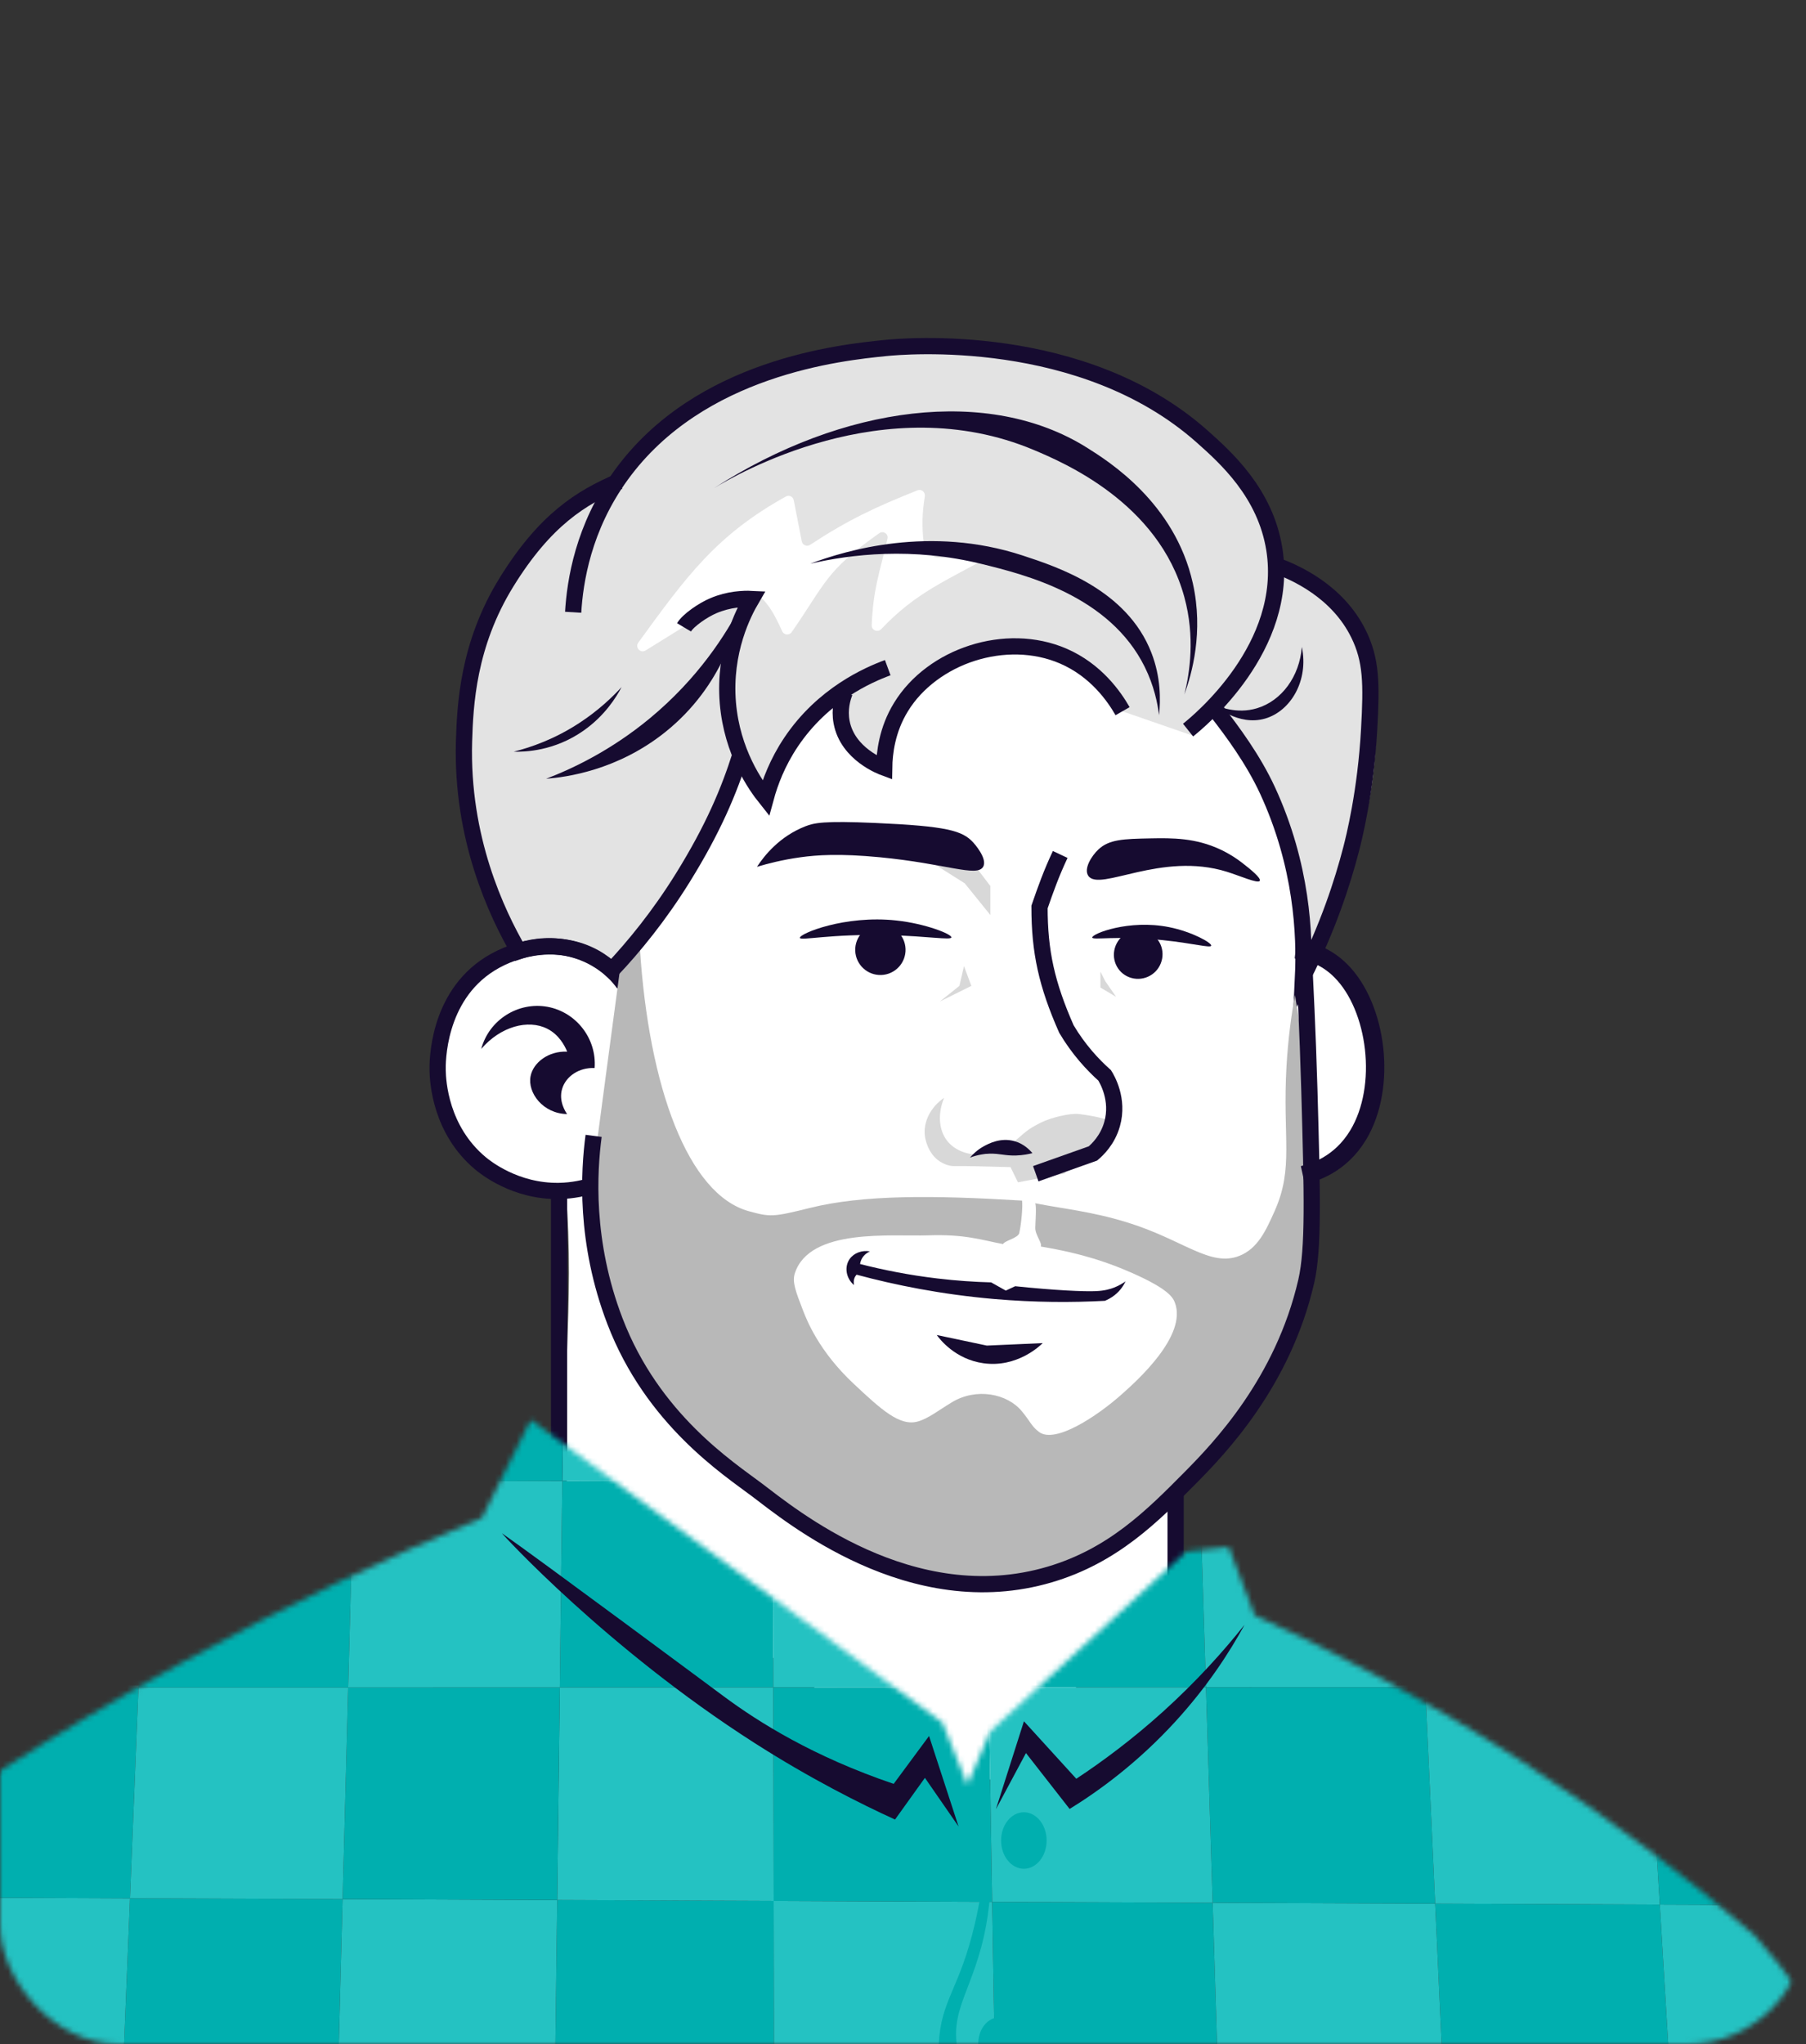 <svg width="334" height="378" viewBox="0 0 334 378" fill="none" xmlns="http://www.w3.org/2000/svg">
  <rect x="0" y="0" width="334" height="378" fill="#333333" stroke="none"/>
  <mask id="mask0_8878_6240" style="mask-type:alpha" maskUnits="userSpaceOnUse" x="0" y="0" width="334" height="378">
    <rect width="334" height="378" rx="22" fill="#8500E4" />
  </mask>
  <g mask="url(#mask0_8878_6240)">
    <path
      d="M218.64 290.999C205.719 304.837 192.797 318.662 179.862 332.5C156.59 316.981 128.4 295.417 105.127 279.898C103.321 257.876 106.42 241.898 104.613 219.863C102.627 219.863 95.957 219.668 90.067 214.75C82.981 208.831 82.23 200.439 82.161 197.619C81.939 189.463 86.093 183.711 88.024 181.03C90.761 177.237 93.36 175.959 95.5 174.5C94.124 172.333 77.854 143.836 90.956 115.117C99.598 96.166 116.034 87.997 120.897 85.801C124.579 81.036 131.052 74.572 141.5 69C158.5 63 181.539 64.333 189.5 66C199.156 68.015 219 73 230 88C234.627 95.03 236.764 101.373 237.5 106V104.5C239.723 105.264 243.538 106.656 247.067 109.893C249.804 112.408 251.499 115.02 252.499 116.882C253.583 121.453 254.403 126.816 254.5 132.804C254.792 152.353 247.321 168.72 242.5 176.5C244.709 177.723 251.165 180.46 253.972 188.518C257.32 198.105 251.499 209.331 242.801 217C242.982 222.808 243.098 230.414 241 238.5C235.706 258.827 223.405 271.845 217 277.5C217.069 282.113 218.598 286.4 218.668 291.013L218.64 290.999Z"
      fill="white" />
    <path
      d="M116 86C81.5 113 79 132.5 95 176.5C103.733 174.712 107.746 175.699 114 179.5C124.328 166.439 129.33 158.189 137 142L141.5 147.5C145.452 137.974 148.205 133.414 155 128C155.847 136.075 157.706 139.253 164 142C165.5 119.5 202 111.5 207.5 131.5L220.5 136C227 123.5 240 151.5 241.5 176.5C241.5 176.5 253 162.5 253 127C253 105 236 105.5 236 105.5C236 105.5 233.444 66.606 173.5 64C139 62.5 116 86 116 86Z"
      fill="#E3E3E3" />
    <path
      d="M162.981 116.32C169.402 109.548 174.96 107.408 182.889 102.956C183.872 102.404 183.309 101.011 182.211 101.266L174.415 103.072C172.742 103.459 171.069 102.367 170.861 100.662C170.429 97.128 170.574 94.738 171.039 91.769C171.161 90.995 170.398 90.373 169.671 90.665C161.793 93.827 156.902 96.097 149.823 100.744C149.225 101.137 148.414 100.802 148.278 100.1L146.795 92.486C146.666 91.826 145.933 91.48 145.345 91.806C132.509 98.926 126.986 106.524 118.122 118.719L118.042 118.83C117.395 119.72 118.451 120.861 119.386 120.282L136.568 109.637C137.643 108.971 139.038 109.03 140.01 109.839C141.653 111.206 142.795 112.561 144.655 116.721C144.975 117.436 145.958 117.54 146.405 116.897C152.789 107.717 152.598 105.657 162.618 98.59C163.355 98.07 164.334 98.724 164.131 99.603C162.592 106.249 161.508 108.817 161.21 115.613C161.169 116.547 162.338 116.998 162.981 116.32Z"
      fill="white" />
    <path d="M103.391 221.287V273.819" stroke="#160B30" stroke-width="3" stroke-miterlimit="10" />
    <path d="M217.417 275.028V291.367" stroke="#160B30" stroke-width="3" stroke-miterlimit="10" />
    <mask id="mask1_8878_6240" style="mask-type:luminance" maskUnits="userSpaceOnUse" x="-59" y="262" width="410"
      height="169">
      <path
        d="M178.918 330.02L174.291 318.516L98.153 262.551L89.122 280.655C71.727 287.935 52.901 296.8 33.172 307.678C9.344 320.808 -11.414 334.438 -29.184 347.443C-34.992 355.612 -41.41 366.241 -46.857 379.343C-55.276 399.586 -58.097 417.926 -59 431H350.034C350.59 422.233 350.409 406.825 343.754 389.319C338.085 374.397 329.985 363.934 324.4 357.766C312.396 347.443 298.002 336.341 281.107 325.462C263.545 314.167 246.872 305.428 232.048 298.661C230.45 294.451 228.852 290.242 227.24 286.032L219.391 286.893L183.155 320.113L178.904 330.047L178.918 330.02Z"
        fill="white" />
    </mask>
    <g mask="url(#mask1_8878_6240)">
      <path d="M225.545 392.848L184.169 392.486L183.489 351.666L224.267 351.833L225.545 392.848Z" fill="#00AFAF" />
      <path d="M143.169 392.125L102.543 391.764L103.044 351.333L143.086 351.499L143.169 392.125Z" fill="#00AFAF" />
      <path d="M184.169 392.486L143.169 392.125L143.085 351.5L183.488 351.666L184.169 392.486Z" fill="#24C2C2" />
      <path d="M309.464 393.57L267.31 393.209L265.421 352L306.963 352.18L309.464 393.57Z" fill="#00AFAF" />
      <path d="M267.31 393.209L225.545 392.848L224.267 351.833L265.42 352L267.31 393.209Z" fill="#24C2C2" />
      <path d="M352.021 393.945L309.464 393.57L306.963 352.18L348.881 352.347L352.021 393.945Z" fill="#24C2C2" />
      <path d="M223.03 311.999L182.835 312.013L182.196 273.458L221.835 273.277L223.03 311.999Z" fill="#00AFAF" />
      <path d="M143.002 312.027L103.53 312.041L103.989 273.819L142.919 273.639L143.002 312.027Z" fill="#00AFAF" />
      <path d="M182.836 312.013L143.002 312.027L142.919 273.638L182.197 273.458L182.836 312.013Z" fill="#24C2C2" />
      <path d="M304.517 311.972L263.586 311.985L261.822 273.083L302.156 272.902L304.517 311.972Z" fill="#00AFAF" />
      <path d="M263.587 311.985L223.031 311.999L221.836 273.277L261.822 273.083L263.587 311.985Z" fill="#24C2C2" />
      <path d="M345.824 311.958L304.518 311.971L302.156 272.902L342.865 272.708L345.824 311.958Z" fill="#24C2C2" />
      <path d="M265.421 352L224.267 351.833L223.031 311.999L263.587 311.986L265.421 352Z" fill="#00AFAF" />
      <path d="M183.488 351.666L143.085 351.5L143.002 312.027L182.835 312.013L183.488 351.666Z" fill="#00AFAF" />
      <path d="M224.267 351.833L183.489 351.666L182.836 312.013L223.031 311.999L224.267 351.833Z" fill="#24C2C2" />
      <path d="M143.086 351.499L103.044 351.333L103.53 312.041L143.002 312.027L143.086 351.499Z" fill="#24C2C2" />
      <path d="M348.88 352.347L306.963 352.18L304.517 311.972L345.824 311.958L348.88 352.347Z" fill="#00AFAF" />
      <path d="M306.963 352.18L265.42 352L263.586 311.985L304.517 311.971L306.963 352.18Z" fill="#24C2C2" />
      <path d="M261.822 273.083L221.836 273.277L220.669 235.625L260.086 235.278L261.822 273.083Z" fill="#00AFAF" />
      <path d="M182.197 273.458L142.919 273.639L142.849 236.32L181.585 235.972L182.197 273.458Z" fill="#00AFAF" />
      <path d="M221.836 273.278L182.197 273.458L181.585 235.973L220.669 235.625L221.836 273.278Z" fill="#24C2C2" />
      <path d="M142.919 273.639L103.989 273.819L104.447 236.653L142.85 236.32L142.919 273.639Z" fill="#24C2C2" />
      <path d="M62.306 391.416L22.417 391.069L24.043 351.013L63.362 351.166L62.306 391.416Z" fill="#00AFAF" />
      <path d="M22.418 391.069L-17.11 390.722L-14.929 350.846L24.043 351.013L22.418 391.069Z" fill="#24C2C2" />
      <path d="M102.543 391.764L62.307 391.416L63.363 351.166L103.044 351.333L102.543 391.764Z" fill="#24C2C2" />
      <path d="M64.391 312.055H25.613L27.142 274.18L65.405 274L64.391 312.055Z" fill="#00AFAF" />
      <path d="M25.614 312.055L-12.831 312.069L-10.774 274.361L27.142 274.18L25.614 312.055Z" fill="#24C2C2" />
      <path d="M103.53 312.041L64.391 312.055L65.406 274L103.989 273.819L103.53 312.041Z" fill="#24C2C2" />
      <path d="M103.044 351.333L63.363 351.166L64.391 312.055L103.53 312.041L103.044 351.333Z" fill="#00AFAF" />
      <path d="M24.043 351.013L-14.929 350.846L-12.831 312.069L25.613 312.055L24.043 351.013Z" fill="#00AFAF" />
      <path d="M63.363 351.166L24.044 351.013L25.613 312.055H64.391L63.363 351.166Z" fill="#24C2C2" />
      <path d="M103.988 273.819L65.405 274L66.378 236.987L104.447 236.653L103.988 273.819Z" fill="#00AFAF" />
      <path d="M27.142 274.18L-10.774 274.361L-8.774 237.654L28.642 237.334L27.142 274.18Z" fill="#00AFAF" />
      <path d="M65.405 274L27.142 274.18L28.642 237.334L66.378 236.987L65.405 274Z" fill="#24C2C2" />
      <path d="M342.865 272.708L302.156 272.902L299.864 234.916L339.989 234.555L342.865 272.708Z" fill="#00AFAF" />
      <path d="M302.156 272.902L261.822 273.083L260.085 235.278L299.863 234.917L302.156 272.902Z" fill="#24C2C2" />
    </g>
    <path
      d="M205.574 207.546C204.893 206.865 202.13 206.32 199.574 206C197.881 205.789 194.338 206.671 192.574 207.546C189.864 208.88 189.49 209.5 187.662 211.02C183.299 214.646 177.575 214.035 175.157 210.936C173.546 208.88 173.448 205.796 174.601 203.003C172.142 204.684 170.725 207.379 171.045 210.033C171.072 210.283 171.475 213.312 173.893 214.813C174.879 215.424 175.81 215.632 176.422 215.619C178.728 215.591 182.285 215.688 186.884 215.813C187.342 216.744 187.801 217.689 188.259 218.62C191.121 218.078 193.969 217.536 196.832 217.008C198.888 215.077 200.944 213.145 203 211.228C203.362 210.005 204.212 209.723 204.574 208.5L205.574 207.546Z"
      fill="#D8D8D8" />
    <path
      d="M196.074 158C194.427 161.5 193.442 164.267 192.247 167.712C192.247 176 193.574 182 197.221 190.276C199.472 194.069 202.084 196.876 204.293 198.848C204.696 199.488 206.974 203.281 205.668 207.866C204.835 210.811 202.959 212.576 202.125 213.284C198.596 214.535 195.081 215.785 191.552 217.035"
      stroke="#160B30" stroke-width="3" stroke-miterlimit="10" />
    <path
      d="M190.927 213.229C190.26 213.395 189.218 213.618 187.954 213.659C185.842 213.729 184.911 213.27 183.008 213.326C182.146 213.354 180.896 213.493 179.396 214.048C179.882 213.479 180.702 212.631 181.952 211.95C182.772 211.506 185.05 210.255 187.69 211.033C189.343 211.52 190.399 212.589 190.941 213.242L190.927 213.229Z"
      fill="#160B30" />
    <path
      d="M175.941 173.341C176.069 172.746 171.186 170.792 165.784 170.208C156.209 169.155 147.784 172.677 147.93 173.42C148.041 174.006 153.434 172.648 164.386 172.919C171.657 173.105 175.825 173.877 175.941 173.341Z"
      fill="#160B30" />
    <path
      d="M162.984 180.285C165.553 180.193 167.561 178.036 167.469 175.467C167.377 172.898 165.22 170.89 162.651 170.982C160.083 171.074 158.074 173.23 158.166 175.799C158.258 178.368 160.415 180.377 162.984 180.285Z"
      fill="#160B30" />
    <path
      d="M223.996 174.87C224.139 174.344 220.432 172.279 216.206 171.437C208.767 169.951 201.91 172.674 202.001 173.358C202.066 173.897 206.382 172.963 214.949 173.831C220.639 174.41 223.866 175.344 223.996 174.87Z"
      fill="#160B30" />
    <path
      d="M214.677 178.124C213.768 180.445 211.154 181.586 208.838 180.7C206.522 179.815 205.4 177.198 206.323 174.876C207.247 172.555 209.846 171.414 212.162 172.3C214.478 173.185 215.6 175.802 214.677 178.124Z"
      fill="#160B30" />
    <path d="M178.307 157.472L183.156 163.836V169.199L178.418 163.336L172.166 159.39L178.307 157.472Z" fill="#D8D8D8" />
    <path
      d="M157.908 237.599C156.411 236.292 156.137 234.185 157.153 232.777C157.939 231.679 159.416 231.138 160.894 231.389C160.591 231.519 159.847 231.908 159.39 232.736C159.188 233.115 159.097 233.464 159.06 233.729C163.277 234.806 168.061 235.775 173.366 236.401C176.89 236.823 180.215 237.04 183.301 237.123L186.011 238.644L187.747 237.834C195.015 238.591 200.522 238.852 202.702 238.743C204.285 238.673 205.335 238.362 206.039 238.085C207.019 237.706 207.733 237.234 208.158 236.935C207.864 237.552 207.271 238.605 206.12 239.501C205.463 240.013 204.829 240.33 204.333 240.534C198.294 240.852 191.401 240.853 183.844 240.198C174.073 239.348 165.509 237.614 158.415 235.7C158.334 235.785 158.266 235.883 158.185 235.996C157.807 236.614 157.874 237.28 157.936 237.585L157.908 237.599Z"
      fill="#160B30" />
    <path
      d="M140 160.276C141.38 158.168 144.172 154.668 148.925 152.799C150.572 152.156 152.329 151.752 161.804 152.171C175.184 152.754 177.976 153.607 179.968 155.76C180.094 155.895 182.729 158.796 181.803 160.306C180.627 162.22 174.964 159.693 162.698 158.512C155.215 157.794 150.996 158.108 148.078 158.512C144.69 158.975 141.914 159.708 140.016 160.276H140Z"
      fill="#160B30" />
    <path
      d="M232.966 162.856C233.279 162.399 231.358 160.798 229.601 159.452C228.753 158.807 227.472 157.919 225.76 157.111C221.115 154.918 216.826 154.945 212.732 155.026C207.818 155.12 205.109 155.201 203.128 157.084C201.893 158.241 200.359 160.65 201.282 161.968C203.381 164.942 214.757 157.407 226.906 161.201C229.363 161.968 232.609 163.421 232.981 162.883L232.966 162.856Z"
      fill="#160B30" />
    <path
      d="M164.177 123.46C160.578 124.78 152.214 128.42 146.323 137.187C143.753 141.008 142.391 144.718 141.613 147.58C139.807 145.315 135.389 139.146 134.611 129.99C133.805 120.348 137.542 113.234 138.987 110.761C137.487 110.692 134.847 110.761 131.929 111.998C130 112.815 127.278 114.694 126.5 116"
      stroke="#160B30" stroke-width="3" stroke-miterlimit="10" />
    <path
      d="M106 113.215C106.34 107.573 107.818 97.571 114.899 87.812C129.4 67.849 155.52 65.19 163.725 64.353C167.125 64.002 200.222 61.086 222.307 80.699C226.756 84.653 234.014 91.186 235.67 101.539C238.552 119.64 221.671 133.448 219.72 135"
      stroke="#160B30" stroke-width="3" stroke-miterlimit="10" />
    <path
      d="M225 131.5C227.876 135.182 231.756 140.411 234.409 146.149C240.814 160.015 241.342 172.894 240.981 180.578C245.608 171.408 248.275 163.21 249.873 157.042C250.387 155.082 252.569 146.441 253.208 134.881C253.68 126.42 253.638 122.071 251.249 117.222C247.358 109.316 239.578 105.884 236.16 104.62"
      stroke="#160B30" stroke-width="3" stroke-miterlimit="10" />
    <path
      d="M115.339 181.884C114.339 180.508 112.616 178.535 109.962 177.049C103.641 173.534 95.832 174.951 90.608 178.23C80.813 184.371 80.896 196.542 80.938 197.973C80.98 200.001 81.452 208.921 88.844 215.104C89.705 215.826 95.29 220.356 103.391 220.217C106.016 220.175 108.17 219.647 109.671 219.175"
      stroke="#160B30" stroke-width="3" stroke-miterlimit="10" />
    <path
      d="M104.88 206C104.68 205.721 103.255 203.674 103.961 201.334C104.654 199.007 107.118 197.346 109.969 197.492C110.382 192.041 106.559 187.136 101.23 186.165C95.808 185.195 90.439 188.585 89 193.956C92.57 189.795 97.686 188.425 101.23 190.233C103.375 191.323 104.427 193.331 104.894 194.461C101.443 194.301 98.606 196.482 98.126 198.994C97.526 202.078 100.431 205.934 104.894 206H104.88Z"
      fill="#160B30" />
    <path
      d="M118.341 175.298C119.98 201.043 127.246 220.884 138.5 223.968C142.474 225.052 142.919 225.066 149.796 223.357C159.619 220.912 172.5 221 189.019 222C189.172 223.042 188.889 226.25 188.5 228C188.292 228.945 185.792 229.401 185.5 230.04C181.443 229.276 178.432 228.178 171.596 228.428C164.899 228.664 149.762 227 147 235.431C146.472 237.042 147.153 238.807 148.514 242.322C149.195 244.073 151.39 249.811 157.934 255.924C162.881 260.551 166.354 263.774 169.703 262.857C171.675 262.315 173.472 260.842 176.056 259.286C180.557 256.563 186.309 257.665 189.019 261C190.603 262.931 190.769 263.732 192.145 264.774C195.132 267.039 202.926 261.843 207.414 257.855C210.179 255.396 219.655 246.976 217.265 240.821C216.904 239.89 216.014 238.334 209.47 235.431C205.261 233.569 200.35 231.806 192.5 230.5C192.764 229.819 191.422 228.32 191.464 227C191.506 225.597 191.7 223.223 191.464 222.5C196.5 223.5 201.801 223.982 208.428 226.024C218.835 229.22 223.795 234.375 229.241 232.207C232.631 230.846 234.146 227.483 235.716 223.968C239.328 215.896 237.161 210.422 237.925 197.125C238.231 191.915 238.856 187.455 239.495 183.982C240.718 191.387 242.121 202.113 242.538 215.187C242.885 226.33 243.066 231.902 241.565 238.709C238.064 254.59 228.811 265.01 223.851 270.485C216.626 278.446 207.025 289.005 191.52 291.812C181.016 293.715 172.36 291.2 164.288 288.908C158.911 287.38 150.24 283.684 140 275.5C129.232 266.886 120.299 258.675 116.993 252.228C113.227 244.906 109.088 231.582 109.852 215.854C109.893 215.021 110.588 209.755 111.991 199.251C113.145 190.581 114.089 183.454 114.742 178.66C115.951 177.549 117.16 176.437 118.369 175.326L118.341 175.298Z"
      fill="#B8B8B8" />
    <g style="mix-blend-mode:multiply">
      <path
        d="M182.391 336.3C183.808 344.803 183.197 351.43 182.391 355.918C180.21 367.95 175.25 371.646 177.292 379.843C178.348 384.095 180.349 385.762 181.641 392.653C182.252 395.904 182.405 398.739 182.391 402.198C182.377 407.464 181.974 416.148 179.849 427.874C181.766 416.842 180.932 408.325 179.849 402.657C177.445 390.097 173.082 387.624 173.61 377.94C174.055 369.645 177.445 367.894 180.279 355.779C182.169 347.693 182.461 340.815 182.405 336.3H182.391Z"
        fill="#00AFAF" />
    </g>
    <g style="mix-blend-mode:multiply">
      <path
        d="M189.352 345.553C191.677 345.553 193.562 343.214 193.562 340.329C193.562 337.444 191.677 335.105 189.352 335.105C187.027 335.105 185.142 337.444 185.142 340.329C185.142 343.214 187.027 345.553 189.352 345.553Z"
        fill="#00AFAF" />
    </g>
    <g style="mix-blend-mode:multiply">
      <path
        d="M185.812 383.396C188.118 383.097 189.687 380.536 189.316 377.674C188.946 374.813 186.776 372.736 184.47 373.034C182.165 373.333 180.596 375.894 180.966 378.756C181.337 381.617 183.507 383.694 185.812 383.396Z"
        fill="#00AFAF" />
    </g>
    <path
      d="M109.782 210.033C108.92 216.549 108.087 229.581 113.728 244.295C120.688 262.468 134.734 271.526 140 275.5C146.044 280.057 168.483 298.731 194.159 291.131C205.83 287.671 213.11 280.349 220.113 273.277C225.434 267.901 237.272 255.646 241.579 236.917C242.954 230.915 242.704 220.995 242.148 201.419C241.829 190.526 241.384 181.55 241.051 175.521"
      stroke="#160B30" stroke-width="3" stroke-miterlimit="10" />
    <path
      d="M239.62 175.534C241.62 175.743 245.01 176.493 248.039 179.578C254.667 186.274 256.584 200.918 251.179 209.88C247.886 215.34 242.982 216.841 240.94 217.285"
      stroke="#160B30" stroke-width="3.4" stroke-miterlimit="10" />
    <path
      d="M173.221 246.852C176.319 247.505 179.417 248.158 182.502 248.811L192.839 248.353C192.352 248.839 188.073 252.951 181.877 252.076C176.611 251.34 173.749 247.561 173.235 246.852H173.221Z"
      fill="#160B30" />
    <path
      d="M137 112C134.296 117.208 129.173 125.396 120.11 132.883C113 138.74 105.997 142.089 101 144C104.618 143.719 114.146 142.492 123.048 135.356C133.884 126.676 136.409 115.174 137 112Z"
      fill="#160B30" />
    <path
      d="M115 127C113.162 129.002 110.629 131.388 107.282 133.592C102.602 136.686 98.153 138.203 95 138.991C97.07 139.052 102.505 138.89 107.882 135.129C111.847 132.359 113.994 128.901 114.981 127H115Z"
      fill="#160B30" />
    <path
      d="M214.361 132.297C214.083 130.004 213.416 126.781 211.707 123.321C205.177 110.122 189.56 106.26 181.627 104.301C168.705 101.105 157.34 102.508 149.852 104.231C156.465 101.758 171.998 97.09 189.129 102.717C195.618 104.843 208.428 109.052 212.943 120.709C214.694 125.225 214.652 129.449 214.347 132.297H214.361Z"
      fill="#160B30" />
    <path
      d="M219.029 128.448C220.044 124.377 221.044 117.778 219.029 110.4C214.264 92.908 196.535 85.461 191.172 83.196C163.649 71.623 135.944 87.892 132.068 90.254C156.007 74.846 182.919 71.456 200.953 82.738C205.01 85.28 217.279 92.963 220.599 107.844C222.614 116.875 220.433 124.572 219.029 128.434V128.448Z"
      fill="#160B30" />
    <path
      d="M224.309 130.171C225.365 130.671 228.685 132.102 232.464 130.963C237.008 129.601 240.342 125.1 240.759 119.625C242.065 125.794 238.73 131.477 233.979 132.866C228.991 134.325 224.573 130.407 224.309 130.171Z"
      fill="#160B30" />
    <path
      d="M178.279 178.646L177.431 182.301C176.236 183.259 175.027 184.218 173.833 185.177C175.764 184.218 177.709 183.259 179.64 182.301C179.182 181.078 178.737 179.855 178.279 178.646Z"
      fill="#D8D8D8" />
    <path d="M203.51 179.661V182.606L206.414 184.329L204.413 181.439L203.51 179.661Z" fill="#D8D8D8" />
    <path
      d="M177.292 337.759C175.208 334.758 173.124 331.743 171.054 328.741C169.206 331.312 167.372 333.882 165.524 336.453C159.147 333.535 149.949 328.95 139.501 322.267C112.213 304.816 92.79 283.573 92.832 283.517C99.181 287.921 133.791 313.625 133.791 313.625C140.376 318.516 150.547 324.865 165.274 329.853C167.455 326.908 169.637 323.962 171.818 321.003L177.278 337.745L177.292 337.759Z"
      fill="#160B30" />
    <path
      d="M184.212 334.493C186.06 331.048 187.894 327.602 189.741 324.156C192.437 327.602 195.118 331.048 197.814 334.493C203.316 331.103 210.429 325.921 217.418 318.279C223.295 311.847 227.38 305.539 230.172 300.426C226.254 305.358 221.266 310.916 215.07 316.515C209.429 321.6 203.955 325.671 199.05 328.908L189.366 318.279L184.198 334.493H184.212Z"
      fill="#160B30" />
    <path
      d="M156.229 127.99C155.784 129.129 155.201 131.144 155.645 133.533C156.757 139.48 163.148 141.8 163.523 141.939C163.565 139.299 164.023 134.964 166.635 130.727C172.415 121.279 186.031 116.75 196.618 121.307C202.704 123.933 206.066 128.809 207.608 131.505"
      stroke="#160B30" stroke-width="3" stroke-miterlimit="10" />
    <path
      d="M114.5 89C107.5 92 100.807 96.103 93.666 107.663C86.524 119.223 86.024 130.393 85.816 137.09C85.288 155.041 91.873 168.865 95.93 175.882C97.403 175.382 100.793 174.451 105.003 175.312C109.213 176.173 111.978 178.355 113.131 179.397C117.243 175.034 121.898 169.366 126.302 162.266C131.901 153.235 134.805 146.302 136.931 139.591"
      stroke="#160B30" stroke-width="3" stroke-miterlimit="10" />
  </g>
</svg>